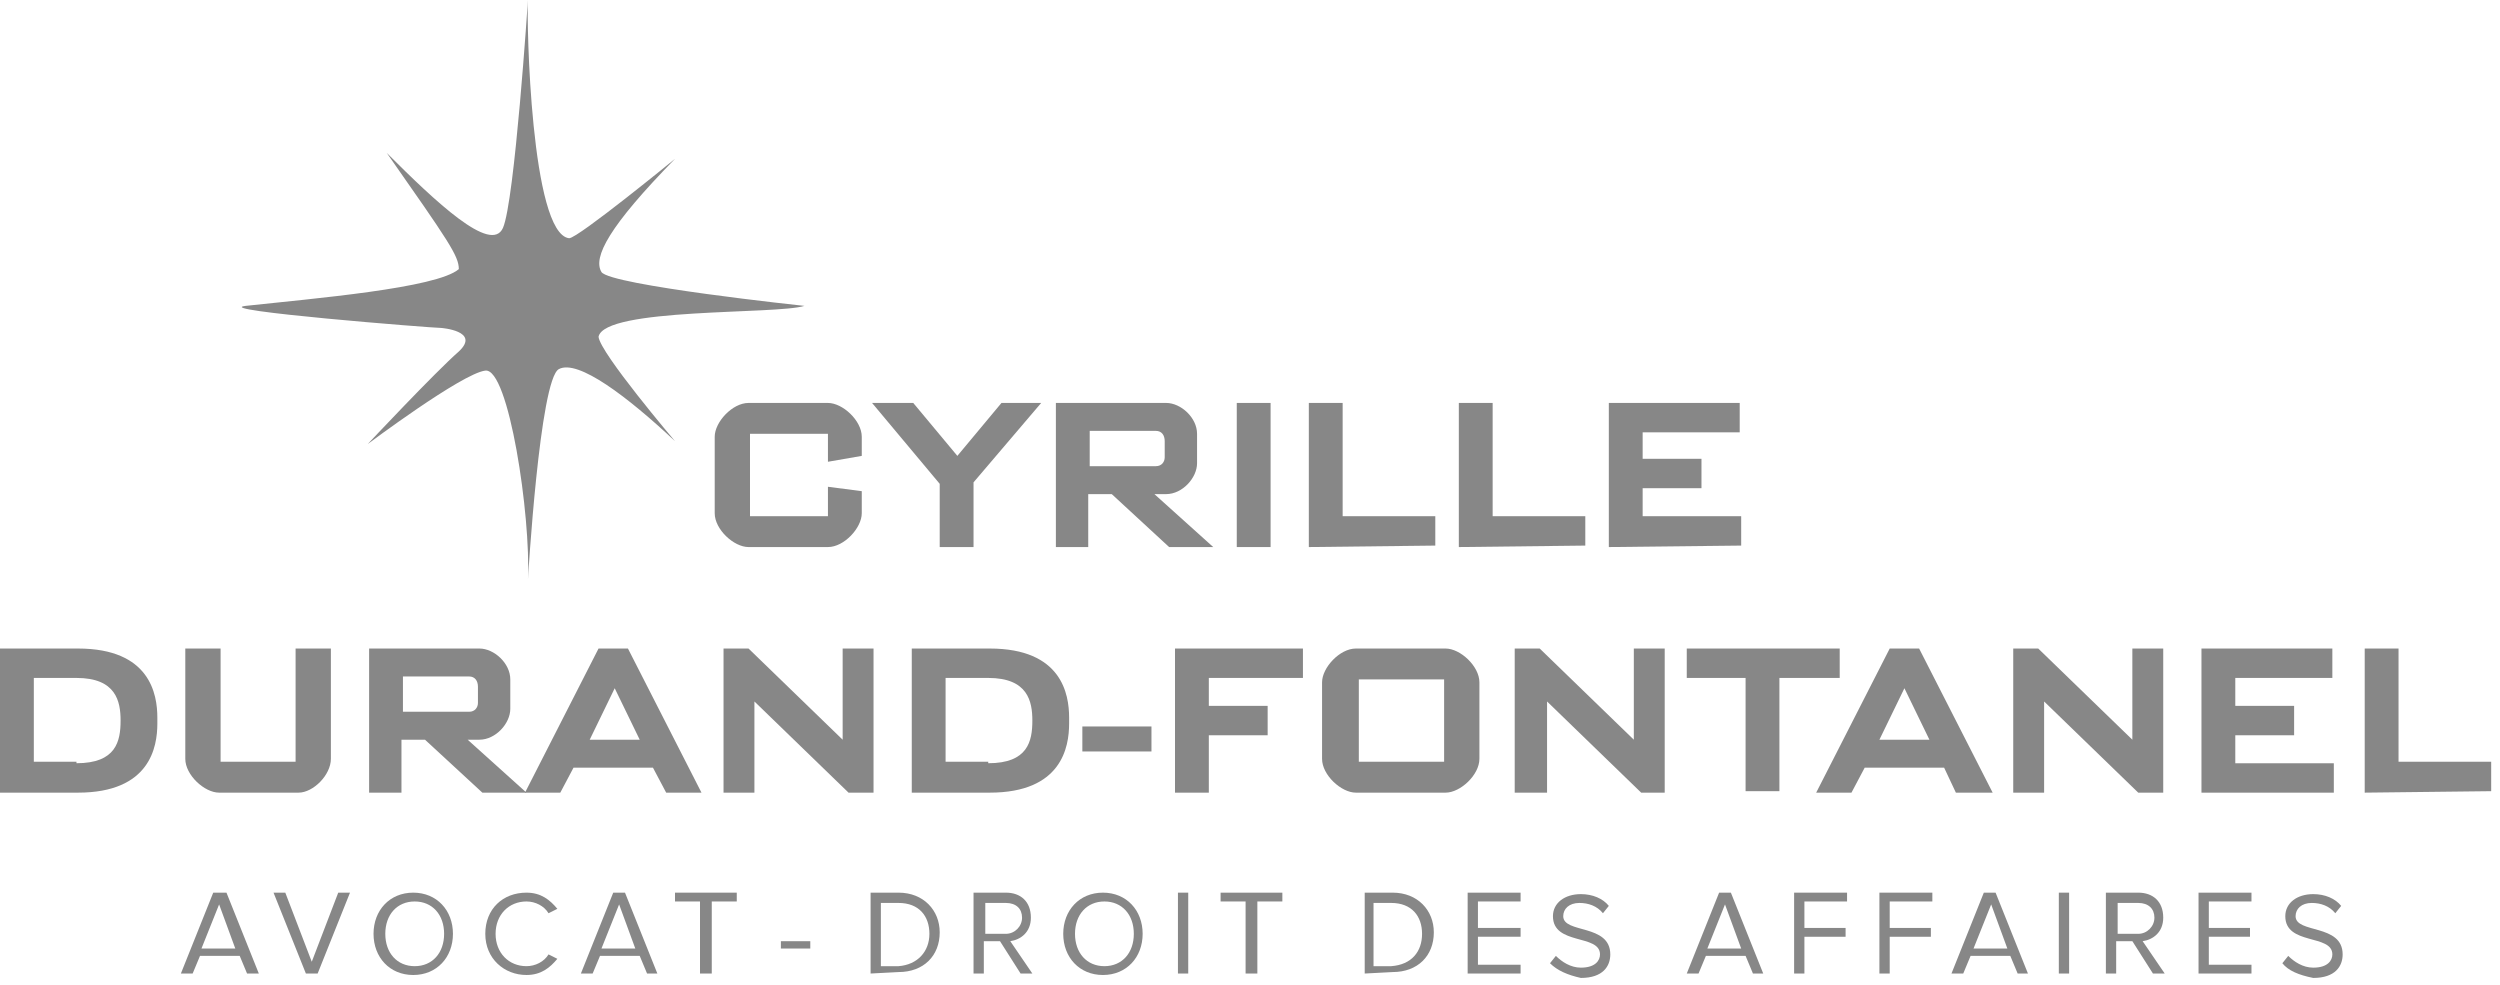 <?xml version="1.0" encoding="utf-8"?>
<!-- Generator: Adobe Illustrator 21.0.0, SVG Export Plug-In . SVG Version: 6.00 Build 0)  -->
<svg version="1.1" id="Calque_1" xmlns="http://www.w3.org/2000/svg" xmlns:xlink="http://www.w3.org/1999/xlink" x="0px" y="0px"
	 viewBox="0 0 170 67" style="enable-background:new 0 0 170 67;" xml:space="preserve">
<style type="text/css">
	.st0{fill:#878787;}
</style>
<g>
	<path class="st0" d="M56.3,37.2h-5.4c-1,0-2.3-1.2-2.3-2.3v-5.2c0-1,1.2-2.3,2.3-2.3h5.4c1,0,2.3,1.2,2.3,2.3V31l-2.3,0.4v-1.9H51
		v5.6h5.3v-2l2.3,0.3v1.5C58.6,35.9,57.4,37.2,56.3,37.2z"/>
	<path class="st0" d="M66.2,32.8v4.4h-2.3v-4.3l-4.6-5.5h2.8l3,3.6l3-3.6h2.7L66.2,32.8z"/>
	<path class="st0" d="M79.5,37.2l-3.9-3.6H74v3.6h-2.2v-9.8h7.5c1,0,2.1,1,2.1,2.1v2c0,1-1,2.1-2.1,2.1h-0.8l4,3.6H79.5z M79.2,30
		c0-0.4-0.2-0.7-0.6-0.7h-4.5v2.4h4.5c0.4,0,0.6-0.3,0.6-0.6V30z"/>
	<path class="st0" d="M84.1,37.2v-9.8h2.3v9.8H84.1z"/>
	<path class="st0" d="M89,37.2v-9.8h2.3v7.7h6.3v2L89,37.2L89,37.2z"/>
	<path class="st0" d="M99.2,37.2v-9.8h2.3v7.7h6.3v2L99.2,37.2L99.2,37.2z"/>
	<path class="st0" d="M109.4,37.2v-9.8h8.9v2h-6.6v1.8h4v2h-4v1.9h6.7v2L109.4,37.2L109.4,37.2z"/>
	<path class="st0" d="M0,44.1h5.3c4.9,0,5.4,3.1,5.4,4.7v0.4c0,1.6-0.5,4.7-5.4,4.7H0V44.1z M5.2,51.9c2.7,0,3-1.5,3-2.9l0,0
		c0-1.3-0.3-2.9-3-2.9H2.3v5.7h2.9V51.9z"/>
	<path class="st0" d="M20.3,53.9h-5.4c-1,0-2.3-1.2-2.3-2.3v-7.5H15v7.7h5.1v-7.7h2.4v7.5C22.5,52.7,21.3,53.9,20.3,53.9z"/>
	<path class="st0" d="M32.8,53.9l-3.9-3.6h-1.6v3.6h-2.2v-9.8h7.5c1,0,2.1,1,2.1,2.1v2c0,1-1,2.1-2.1,2.1h-0.8l4,3.6
		C35.8,53.9,32.8,53.9,32.8,53.9z M32.5,46.7c0-0.4-0.2-0.7-0.6-0.7h-4.5v2.4h4.5c0.4,0,0.6-0.3,0.6-0.6V46.7z"/>
	<path class="st0" d="M45.3,53.9l-0.9-1.7H39l-0.9,1.7h-2.4l5-9.8h2l5,9.8H45.3z M41.8,46.8l-1.7,3.5h3.4L41.8,46.8z"/>
	<path class="st0" d="M57.7,53.9l-6.4-6.2v6.2h-2.1v-9.8h1.7l6.4,6.2v-6.2h2.1v9.8H57.7z"/>
	<path class="st0" d="M62,44.1h5.3c4.9,0,5.4,3.1,5.4,4.7v0.4c0,1.6-0.5,4.7-5.4,4.7H62V44.1z M67.2,51.9c2.7,0,3-1.5,3-2.9l0,0
		c0-1.3-0.3-2.9-3-2.9h-2.9v5.7h2.9V51.9z"/>
	<path class="st0" d="M73.6,51.1v-1.7h4.7v1.7H73.6z"/>
	<path class="st0" d="M82.2,46.1V48h4v2h-4v3.9h-2.3v-9.8h8.7v2C88.6,46.1,82.2,46.1,82.2,46.1z"/>
	<path class="st0" d="M98.3,53.9h-6.1c-1,0-2.3-1.2-2.3-2.3v-5.2c0-1,1.2-2.3,2.3-2.3h6.1c1,0,2.3,1.2,2.3,2.3v5.2
		C100.6,52.7,99.3,53.9,98.3,53.9z M98.2,46.2h-5.8v5.6h5.8V46.2z"/>
	<path class="st0" d="M111.6,53.9l-6.4-6.2v6.2H103v-9.8h1.7l6.4,6.2v-6.2h2.1v9.8H111.6z"/>
	<path class="st0" d="M121,46.1v7.7h-2.3v-7.7h-4v-2h10.4v2H121z"/>
	<path class="st0" d="M133,53.9l-0.8-1.7h-5.4l-0.9,1.7h-2.4l5-9.8h2l5,9.8H133z M129.5,46.8l-1.7,3.5h3.4L129.5,46.8z"/>
	<path class="st0" d="M145.4,53.9l-6.4-6.2v6.2h-2.1v-9.8h1.7l6.4,6.2v-6.2h2.1v9.8H145.4z"/>
	<path class="st0" d="M149.7,53.9v-9.8h8.9v2H152V48h4v2h-4v1.9h6.7v2H149.7z"/>
	<path class="st0" d="M160.8,53.9v-9.8h2.3v7.7h6.3v2L160.8,53.9L160.8,53.9z"/>
	<path class="st0" d="M35.9,0c0,0-0.9,13.7-1.7,15.5s-4.6-1.8-7.9-5.1c4.2,6,4.9,7,4.9,7.9c-1.5,1.3-9.9,2-14.5,2.5
		c-2.4,0.3,12.7,1.5,13.3,1.5c0,0,2.7,0.2,1.2,1.6c-1.6,1.4-6.2,6.3-6.2,6.3s6.4-4.8,8-5c1.6-0.2,3.1,9.9,2.9,14.2
		c0,0,0.8-13.6,2.1-14.3c1.3-0.7,4.7,1.9,7.9,4.9c0,0-5.1-6-5.2-7.1c0.4-2,12.1-1.5,14-2.1c0,0-13.2-1.4-13.8-2.3
		c-0.6-1,0.5-3.1,5-7.7c0,0-6.6,5.4-7.2,5.4C36.1,15.9,35.8,1.5,35.9,0z"/>
	<g>
		<path class="st0" d="M16.8,66.2L16.3,65h-2.7l-0.5,1.2h-0.8l2.2-5.5h0.9l2.2,5.5H16.8z M14.9,61.5l-1.2,3H16L14.9,61.5z"/>
		<path class="st0" d="M20.8,66.2l-2.2-5.5h0.8l1.8,4.7l1.8-4.7h0.8l-2.2,5.5H20.8z"/>
		<path class="st0" d="M25.4,63.5c0-1.6,1.1-2.8,2.7-2.8s2.7,1.2,2.7,2.8s-1.1,2.8-2.7,2.8S25.4,65.1,25.4,63.5z M30.2,63.5
			c0-1.3-0.8-2.2-2-2.2s-2,0.9-2,2.2c0,1.3,0.8,2.2,2,2.2S30.2,64.8,30.2,63.5z"/>
		<path class="st0" d="M33,63.5c0-1.7,1.2-2.8,2.8-2.8c1,0,1.6,0.5,2.1,1.1l-0.6,0.3c-0.3-0.5-0.9-0.8-1.5-0.8
			c-1.2,0-2.1,0.9-2.1,2.2c0,1.3,0.9,2.2,2.1,2.2c0.6,0,1.2-0.3,1.5-0.8l0.6,0.3c-0.5,0.6-1.1,1.1-2.1,1.1
			C34.3,66.3,33,65.2,33,63.5z"/>
		<path class="st0" d="M44,66.2L43.5,65h-2.7l-0.5,1.2h-0.8l2.2-5.5h0.8l2.2,5.5H44z M42.1,61.5l-1.2,3h2.3L42.1,61.5z"/>
		<path class="st0" d="M47.6,66.2v-4.9h-1.7v-0.6h4.2v0.6h-1.7v4.9H47.6z"/>
		<path class="st0" d="M53.1,64.5V64h2v0.5H53.1z"/>
		<path class="st0" d="M59.2,66.2v-5.5h1.9c1.7,0,2.8,1.2,2.8,2.7c0,1.6-1.1,2.7-2.8,2.7L59.2,66.2L59.2,66.2z M63.2,63.5
			c0-1.2-0.7-2.1-2.1-2.1h-1.2v4.3h1.2C62.4,65.6,63.2,64.7,63.2,63.5z"/>
		<path class="st0" d="M69.4,66.2L68,64h-1.1v2.2h-0.7v-5.5h2.2c1,0,1.7,0.6,1.7,1.7c0,1-0.7,1.5-1.4,1.6l1.5,2.2H69.4z M69.5,62.4
			c0-0.6-0.4-1-1.1-1H67v2.1h1.4C69,63.5,69.5,63,69.5,62.4z"/>
		<path class="st0" d="M72.3,63.5c0-1.6,1.1-2.8,2.7-2.8s2.7,1.2,2.7,2.8s-1.1,2.8-2.7,2.8S72.3,65.1,72.3,63.5z M77.1,63.5
			c0-1.3-0.8-2.2-2-2.2s-2,0.9-2,2.2c0,1.3,0.8,2.2,2,2.2S77.1,64.8,77.1,63.5z"/>
		<path class="st0" d="M80.1,66.2v-5.5h0.7v5.5H80.1z"/>
		<path class="st0" d="M84.7,66.2v-4.9H83v-0.6h4.2v0.6h-1.7v4.9H84.7z"/>
		<path class="st0" d="M92.8,66.2v-5.5h1.9c1.7,0,2.8,1.2,2.8,2.7c0,1.6-1.1,2.7-2.8,2.7L92.8,66.2L92.8,66.2z M96.7,63.5
			c0-1.2-0.7-2.1-2.1-2.1h-1.2v4.3h1.2C96,65.6,96.7,64.7,96.7,63.5z"/>
		<path class="st0" d="M99.8,66.2v-5.5h3.6v0.6h-2.9v1.8h2.9v0.6h-2.9v1.9h2.9v0.6C103.4,66.2,99.8,66.2,99.8,66.2z"/>
		<path class="st0" d="M105.4,65.5l0.4-0.5c0.4,0.4,1,0.8,1.7,0.8c1,0,1.3-0.5,1.3-0.9c0-1.4-3.2-0.6-3.2-2.6c0-0.9,0.8-1.5,1.9-1.5
			c0.8,0,1.5,0.3,1.9,0.8l-0.4,0.5c-0.4-0.5-1-0.7-1.6-0.7c-0.7,0-1.1,0.4-1.1,0.9c0,1.2,3.2,0.5,3.2,2.6c0,0.8-0.5,1.6-2,1.6
			C106.6,66.3,105.9,66,105.4,65.5z"/>
		<path class="st0" d="M119.2,66.2l-0.5-1.2H116l-0.5,1.2h-0.8l2.2-5.5h0.8l2.2,5.5H119.2z M117.3,61.5l-1.2,3h2.3L117.3,61.5z"/>
		<path class="st0" d="M122,66.2v-5.5h3.6v0.6h-2.9v1.8h2.8v0.6h-2.8v2.5H122z"/>
		<path class="st0" d="M127.8,66.2v-5.5h3.6v0.6h-2.9v1.8h2.8v0.6h-2.8v2.5H127.8z"/>
		<path class="st0" d="M137.2,66.2l-0.5-1.2H134l-0.5,1.2h-0.8l2.2-5.5h0.8l2.2,5.5H137.2z M135.4,61.5l-1.2,3h2.3L135.4,61.5z"/>
		<path class="st0" d="M140,66.2v-5.5h0.7v5.5H140z"/>
		<path class="st0" d="M146.4,66.2L145,64h-1.1v2.2h-0.7v-5.5h2.2c1,0,1.7,0.6,1.7,1.7c0,1-0.7,1.5-1.4,1.6l1.5,2.2H146.4z
			 M146.5,62.4c0-0.6-0.4-1-1.1-1H144v2.1h1.4C146,63.5,146.5,63,146.5,62.4z"/>
		<path class="st0" d="M149.5,66.2v-5.5h3.6v0.6h-2.9v1.8h2.8v0.6h-2.8v1.9h2.9v0.6C153.1,66.2,149.5,66.2,149.5,66.2z"/>
		<path class="st0" d="M155.2,65.5l0.4-0.5c0.4,0.4,1,0.8,1.7,0.8c1,0,1.3-0.5,1.3-0.9c0-1.4-3.2-0.6-3.2-2.6c0-0.9,0.8-1.5,1.9-1.5
			c0.8,0,1.5,0.3,1.9,0.8l-0.4,0.5c-0.4-0.5-1-0.7-1.6-0.7c-0.7,0-1.1,0.4-1.1,0.9c0,1.2,3.2,0.5,3.2,2.6c0,0.8-0.5,1.6-2,1.6
			C156.3,66.3,155.6,66,155.2,65.5z"/>
	</g>
</g>
</svg>
